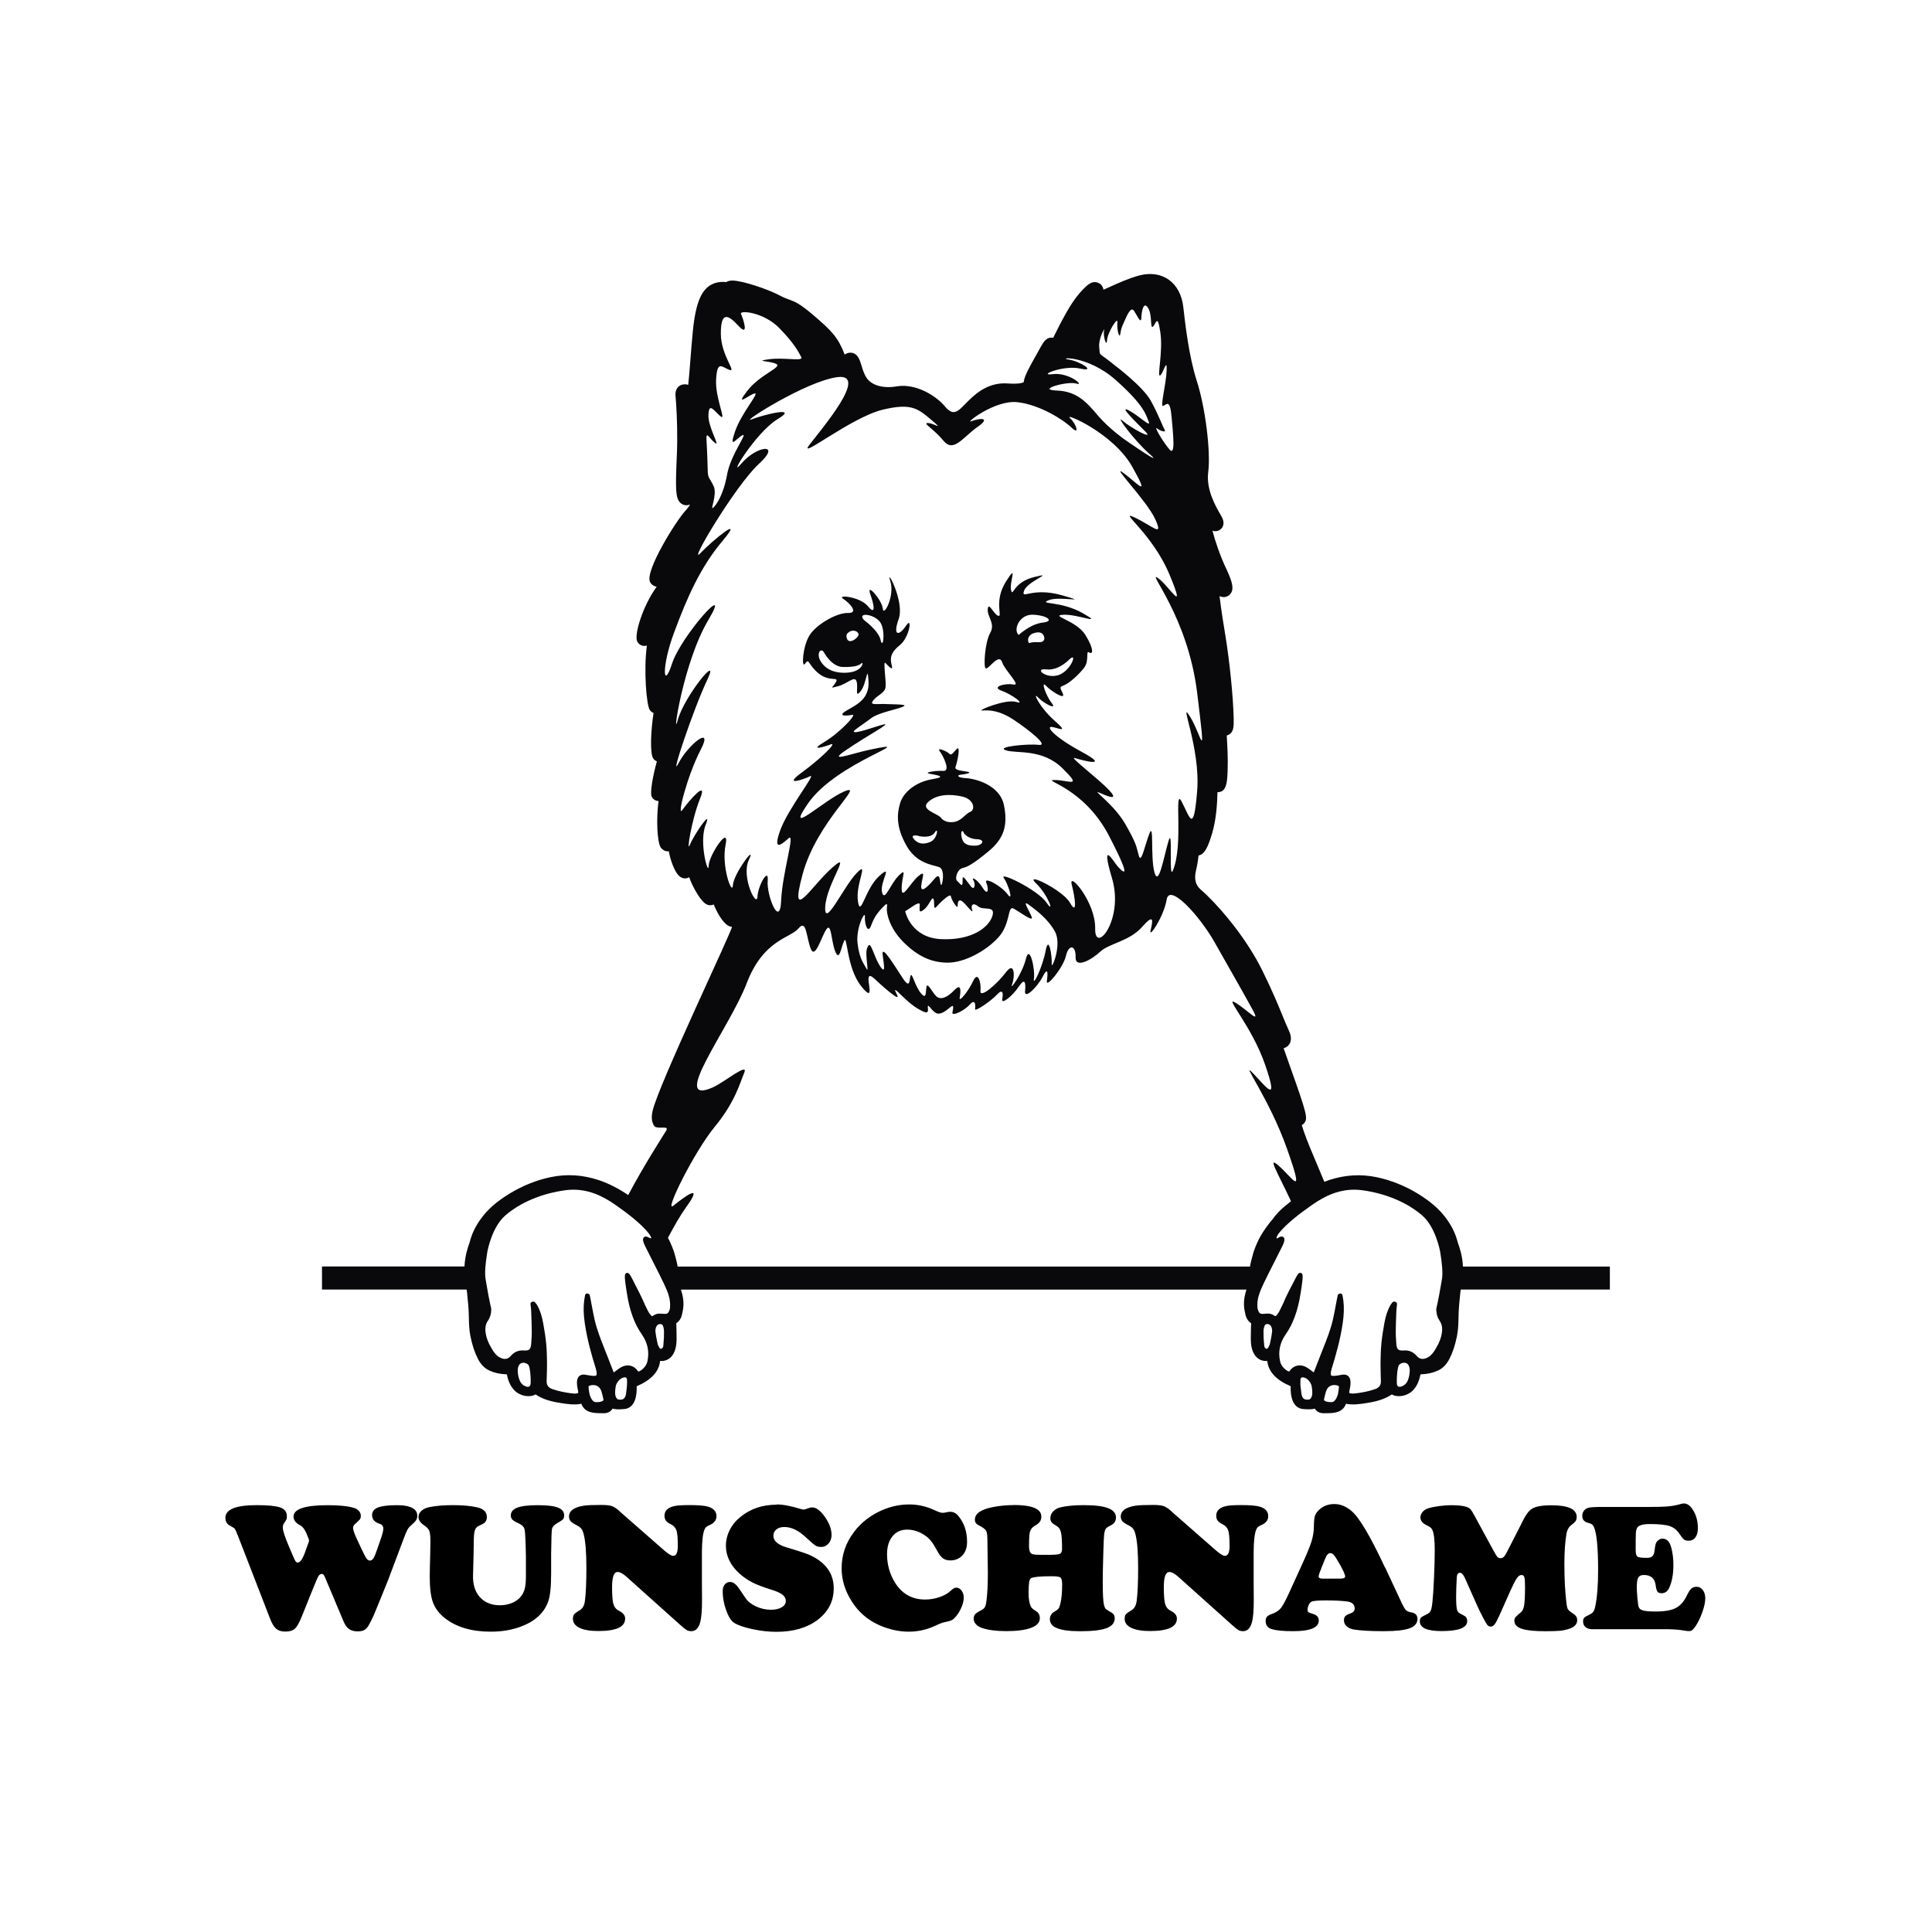 <svg width="1500" height="1500" viewBox="0 0 1500 1500" xmlns="http://www.w3.org/2000/svg">
  <!-- Gruppierte und zentrierte Elemente -->
  <g transform="translate(250.0, 212.719)">
    <!-- Original-Motiv skaliert -->
    <svg width="1000" height="884.562" viewBox="0 0 519.76 459.76">
      2000/svg" viewBox="0 0 519.76 459.76"><defs><style>.cls-1{fill:#09090b;fill-rule:evenodd;}</style></defs><path class="cls-1" d="M450.99,422.41c.9,1.28,1.19,2.72.95,4.67-.27,2.15-1.11,4.31-2.63,6.82-.71,1.15-1.57,2.44-2.92,3.21-1.88,1.07-3.38.95-4.6-.47-.01-.02-.16-.17-.18-.19-1.41-1.57-3.09-2.21-5.27-2.04-1.7.12-2.45-.33-2.7-1.87-.05-.26-.08-.34-.08-.42l-.1-1.52c-.08-1.21-.18-2.47-.16-3.68.01-2.6.12-5.19.22-7.78l.03-.91c.03-.55.1-1.1.17-1.65l.1-.88c.03-.34-.14-.66-.45-.82l-.23-.11c-.12-.06-.29-.09-.45-.09-.27,0-.55.09-.7.29-.1.14-.2.27-.31.4-.25.32-.51.64-.69.98-1.06,2.01-1.79,4.26-2.29,7.07-.47,2.57-.93,5.34-1.2,8.18-.26,2.64-.31,5.36-.34,7.69-.01,1.64.03,3.29.07,4.94.03.88.07,1.77.07,2.66.03,1.54-.73,2.56-2.33,3.11-1.39.48-2.74.85-4.02,1.1-1.36.27-3.13.59-4.89.7h-.3c-.54,0-.95-.09-1.22-.29-.02-.13-.03-.34.04-.68l.06-.28c.35-1.78.83-4.21-.27-5.55-.38-.46-1.14-1.02-2.55-.83-.49.07-.97.15-1.45.24-1.47.26-2.84.42-3.14.02-.12-.17-.36-.76.2-2.63l.11-.37c1.49-4.8,3.35-11.21,4.34-17.9.54-3.63.61-6.58.27-9.31-.07-.5-.16-1-.25-1.51l-.12-.63c-.06-.37-.38-.65-.76-.68-.38.01-1.05.29-1.12.66l-.48,2.36c-.17.83-.32,1.66-.47,2.5-.31,1.7-.64,3.39-1.02,5.07-.91,3.96-2.45,7.84-3.93,11.59l-1.01,2.55c-.93,2.36-1.86,4.71-2.76,7.08,0,.02,0,.04-.02.06-.02-.01-.03-.02-.05-.04-.32-.23-.64-.47-.95-.71-.54-.41-1.09-.82-1.66-1.17-2.63-1.64-5.51-1.05-7.13,1.44l-.25.11c-.35-.14-.7-.3-.98-.5-1.41-1.02-2.28-2.26-2.58-3.7-.83-3.84-.06-7.48,2.3-10.83,1.46-2.08,2.66-4.41,3.65-7.11,1.06-2.89,1.83-6,2.34-9.48,0-.04.02-.07.03-.1.02-.2.8-4.92.8-6.27,0-.77,0-1.23-.33-1.56-.16-.15-.42-.27-.64-.27-.62,0-1,.49-1.78,1.97l-.41.78c-.08.18-.22.44-.33.65-.78,1.44-3.42,6.44-4.34,8.9-.52,1.05-1.02,2.11-1.55,3.16-.27.54-.65,1.09-1.22,1.74-.08.08-.26.28-.39.28-.05,0-.19-.02-.48-.23-.78-.54-1.66-.82-2.59-.82-.71.02-1.26.07-1.8.12-1.06.09-1.56-.16-1.97-1.04-.13-.27-.23-.55-.3-.83-.04-.14-.06-.27-.07-.4l-.05-.31c-.27-3.4.83-6.09,2.43-9.52,1.01-2.17,2.8-5.7,4.54-9.11,1.21-2.38,2.35-4.63,3.09-6.14.86-1.77,1.04-2.7.65-3.33-.21-.33-.57-.52-.98-.52-.16,0-.56,0-1.33.51h0c-1.28.85-.49-.7-.14-1.33,3.27-4.46,10.17-9.38,12.76-11.22,3.38-2.4,9.67-6.87,17.98-6.87,1.05,0,2.11.07,3.17.21,9.52,1.28,18.14,4.88,24.27,10.15,5.28,4.53,7.11,13.68,7.3,14.7.83,4.99,1.08,8.63.75,10.8l-.27,1.61c-.28,1.64-.57,3.27-.87,4.9-.19,1-.4,2.01-.6,3.01l-.18.87c-.04.2-.09.4-.14.6-.13.56-.29,1.14-.26,1.76.06,1.67.51,3.11,1.35,4.27M438.13,446.58c-.5,1.15-1.35,1.95-2.52,2.35-.26.1-.51.14-.73.14-.91,0-1.1-.77-1.12-1.23-.02-.3-.03-.62-.04-.95v-.27c.01-2.27.27-5.08.79-6.17.25-.53,1.18-1.09,2.17-1.09,1.31,0,2.1.94,2.27,2.72.02,1.66-.25,3.16-.82,4.5ZM409.97,452.08c-.27.89-1.06,3.06-2.38,3.17-.14,0-.3,0-.47,0-1.24,0-2.28-.25-2.65-.65-.11-.11-.14-.21-.13-.36.21-1.01.47-2.11.77-3.16.07-.24.15-.46.25-.67.78-1.79,2.32-2.06,3.17-2.06,1.02,0,1.71.36,1.83.51.06.54-.19,2.27-.39,3.2ZM399.47,452.83c-.49,1.32-1.09,1.37-1.29,1.39-1.65.17-2.33-.25-2.8-1.7l-.08-.24-.41-3.31c.01-.17-.01-.53-.07-.9-.02-.83.01-1.68.03-2.13.16-.53.5-.65.74-.67h.23c.06,0,.12,0,.19,0,1.35.21,2.46,1.25,3.27,3.09.22.96.57,3.17.18,4.47ZM382.6,431.38c-.17.74-.49,1.48-.91,2.09-.25.35-.69.33-1.04,0-.2-.21-.38-.52-.4-.74-.08-.86-.16-1.71-.21-2.57l-.06-.8c-.03-.84-.04-1.97-.04-2.76.01-.98.34-2.47.92-2.73.19-.08.41-.13.64-.13,1.16,0,1.88,1.06,1.93,2.83-.13,1.31-.4,2.87-.83,4.8ZM140.4,417.37c-.01.13-.03.26-.06.4-.08.28-.18.56-.32.83-.41.89-.91,1.14-1.96,1.04-.54-.05-1.08-.1-1.8-.12-.94,0-1.81.27-2.59.82-.29.21-.44.23-.48.23-.13,0-.3-.19-.38-.28-.58-.65-.96-1.2-1.23-1.74-.43-.88-.85-1.75-1.29-2.63-.83-2.12-3.01-6.37-4.48-9.19-.15-.3-.32-.64-.44-.89l-.41-.78c-.23-.43-.41-.75-.59-1.03,0-.03-.03-.06-.03-.06v.02c-.41-.64-.72-.9-1.16-.9-.22,0-.49.11-.64.27-.33.33-.33.8-.33,1.56,0,1.36.77,6.07.8,6.27.01.03.01.06.03.1.51,3.49,1.28,6.59,2.34,9.48.99,2.71,2.19,5.03,3.66,7.11,2.35,3.35,3.12,6.99,2.29,10.83-.3,1.43-1.17,2.68-2.58,3.7-.26.2-.63.35-.97.5l-.26-.11c-1.62-2.49-4.51-3.07-7.13-1.44-.57.36-1.12.76-1.66,1.17-.32.24-.63.48-.95.71-.02.01-.04.03-.06.04,0-.02-.01-.04-.02-.06-.89-2.37-1.83-4.73-2.76-7.09l-1.01-2.55c-1.48-3.75-3.01-7.63-3.92-11.59-.38-1.68-.71-3.37-1.02-5.07-.15-.83-.3-1.67-.47-2.5l-.48-2.36c-.07-.37-.74-.65-1.12-.66-.37.03-.69.31-.76.68l-.11.63c-.09.5-.18,1-.25,1.5-.35,2.73-.28,5.68.26,9.31.98,6.7,2.84,13.11,4.35,17.91l.1.37c.56,1.86.32,2.46.19,2.63-.29.4-1.67.24-3.14-.02-.49-.09-.96-.17-1.45-.24-1.41-.19-2.17.37-2.55.83-1.1,1.34-.62,3.77-.26,5.55l.06.28c.07.34.06.55.04.68-.27.2-.67.3-1.21.3h-.3c-1.76-.12-3.53-.44-4.88-.71-1.28-.25-2.64-.62-4.03-1.1-1.6-.55-2.36-1.57-2.34-3.11.02-.89.05-1.78.08-2.66.05-1.65.1-3.3.08-4.94-.03-2.33-.08-5.05-.34-7.69-.27-2.84-.74-5.61-1.2-8.18-.51-2.81-1.23-5.06-2.29-7.07-.19-.34-.44-.66-.69-.98-.11-.13-.22-.26-.32-.4-.14-.2-.43-.29-.7-.29-.16,0-.32.03-.45.09l-.23.11c-.31.16-.49.48-.45.82l.1.88c.07.55.14,1.1.16,1.65l.04.91c.1,2.59.2,5.18.22,7.78.01,1.22-.08,2.47-.16,3.68l-.11,1.52c0,.08-.02.16-.08.42-.25,1.54-1.01,1.98-2.7,1.87-2.17-.17-3.86.47-5.27,2.04-.03.02-.16.17-.18.19-1.22,1.42-2.73,1.54-4.6.47-1.35-.77-2.22-2.06-2.92-3.21-1.53-2.51-2.36-4.67-2.63-6.82-.24-1.95.06-3.39.95-4.67.83-1.17,1.29-2.61,1.35-4.28.02-.62-.12-1.2-.27-1.76-.05-.2-.11-.4-.14-.6l-.18-.87c-.2-1-.41-2.01-.6-3.01-.3-1.63-.59-3.26-.87-4.9l-.26-1.61c-.34-2.17-.09-5.81.74-10.8.19-1.03,2.02-10.18,7.3-14.7,6.13-5.27,14.76-8.87,24.28-10.15,1.06-.14,2.12-.21,3.17-.21,8.3,0,14.59,4.47,17.98,6.87,2.55,1.81,9.26,6.6,12.59,11.01.64.93,1.52,2.44-.24,1.39-.05-.03-.07-.03-.11-.05-.21-.11-.4-.19-.54-.23-.02,0-.05-.02-.05-.02-.19-.04-.32-.06-.39-.06-.41,0-.77.19-.98.52-.39.63-.21,1.56.65,3.33.74,1.51,1.88,3.76,3.09,6.14,1.74,3.41,3.53,6.94,4.54,9.11,1.6,3.43,2.7,6.12,2.43,9.52l-.05.32ZM137.97,429.37s-.19,2.51-.26,3.36c-.02.21-.2.52-.41.74-.35.34-.79.36-1.04,0-.41-.61-.75-1.35-.9-2.09-.43-1.93-.69-3.49-.83-4.8.04-1.77.76-2.83,1.93-2.83.22,0,.44.05.64.13.58.26.9,1.75.91,2.73,0,.78,0,1.92-.03,2.76ZM123.04,448.97l-.4,3.31-.09.24c-.47,1.45-1.14,1.87-2.8,1.7-.2-.01-.8-.07-1.29-1.39-.39-1.29-.04-3.51.18-4.47.81-1.83,1.92-2.87,3.28-3.09.07-.01.12-.01.18-.01h.23c.24.02.59.13.74.67.02.44.05,1.3.03,2.13-.06.38-.09.73-.07.9ZM113.48,454.61c-.37.4-1.42.65-2.65.65-.18,0-.34,0-.48-.01-1.33-.11-2.11-2.28-2.38-3.17-.19-.93-.46-2.66-.4-3.21.12-.15.81-.51,1.83-.51.85,0,2.39.27,3.17,2.06.1.21.19.42.25.67.3,1.05.57,2.15.78,3.16.01.15-.02.25-.12.36ZM84.21,446.9c-.01.32-.02.64-.03.95-.03.46-.22,1.23-1.13,1.23-.22,0-.46-.05-.73-.14-1.17-.41-2.01-1.2-2.51-2.35-.57-1.34-.85-2.84-.83-4.5.19-1.78.97-2.72,2.28-2.72.99,0,1.91.56,2.17,1.09.52,1.1.77,3.91.79,6.17v.27s0,0,0,0ZM157.83,328.19c-18.14,8.1,6.71-24.03,13.51-41.87,6.8-17.83,17.63-18.25,20.91-22.18,3.27-3.94,3.13,3.26,4.93,8.02,1.79,4.75,4.25-4.56,6.32-7.65,2.06-3.1,1.91,4.53,3.6,8.85,1.7,4.31,2.33-1.56,3.61-4.25,1.28-2.69.95,10.73,6.76,18.13,5.82,7.4,2.53-1.44,3.14-3.39.6-1.94,2.78,1.41,8.47,5.96,5.7,4.56,2.06-.04,2.2-.8.13-.76,4.5,4.62,8.85,7.28,4.36,2.65,4.59,1.89,4.35-.3-.25-2.19,1.58,1.47,3.39,2.29,1.81.83,4.05-1.06,5.72-2.43,1.67-1.36,1.06.58.8,2.21-.27,1.63,4.79-.71,7.03-3.26,2.25-2.54,2.37.41,2.11,1.82-.26,1.41,6.61-3.38,8.86-5.82,2.25-2.44,2.62-.68,2.11,1.82-.52,2.49,4.17-1.28,6.67-5.03,2.51-3.73,2.88-1.65,2.54,1.84-.33,3.49,4.93-1.59,7.13-5.88,2.21-4.29,2.1-1.24,1.67,1.8-.42,3.05,6.57-5.34,7.72-10.22,1.13-4.88,4.04-4.24,3.88.57-.16,4.8,6.61.94,10.04-2.3,3.43-3.23,11.7-4.12,16.8-9.92,5.1-5.79,4.26-2.19,3.42,1.42-.85,3.61,5.38-5.65,6.49-12.45,1.08-6.81,13.21,6.41,19.35,17.25,6.13,10.83,12.42,21.81,15.54,27.59,3.13,5.78-2.57-.53-7.25-3.3-4.68-2.78,6.76,9.53,12.15,25.29,5.4,15.76.85,9.35-4.87,3.33-5.73-6.01,6.46,9.97,13.71,30.6,7.26,20.62,2.36,11.59-3.67,6.43-4.32-3.67-.41,2.55,5.21,14.52-.55.44-1.1.89-1.63,1.34l-.34.29c-.08.03-.14.07-.2.13l-.64.56c-.12.1-.24.19-.35.29-1.47,1.3-2.67,2.57-3.69,3.89-.08.11-.17.23-.26.36l-.14.21c-2.9,3.4-5.08,6.73-6.45,9.84-.53,1.2-.91,2.18-1.21,3.04-.04.05-.06.11-.08.18l-.09.31c-.16.49-.29.94-.38,1.34-.41,1.47-.9,3.35-1.08,4.6h-230.98c-.19-1.25-.66-3.13-1.08-4.6-.1-.39-.23-.84-.38-1.34l-.1-.31c-.02-.07-.05-.12-.08-.18-.3-.86-.68-1.84-1.22-3.04-.3-.69-.66-1.4-1.05-2.11,2.46-4.68,5.06-9.21,7.33-12.35,7.71-10.66-1.32-3.68-5.18-.6-3.85,3.07,8.38-21.7,16.66-31.77,8.28-10.06,10.1-17.42,11.98-21.88,1.89-4.45-8.1,3.83-12.53,5.81ZM225.65,141.2c1.79,3.91.61,10.42-.22,6.54-.83-3.88-6.72-8.08-6.72-8.08-3.17-3.54,5.14-2.36,6.94,1.54ZM212.42,144.69c2-1.74,4.9-.1,3.88,1.45-1.01,1.53-3.59,3.02-4.41,1.16-.81-1.87.52-2.61.52-2.61ZM217.69,157.1c.99-.93.59,3.25-5.36,3.75-5.96.51-9.47-1.71-11.2-4.73-1.73-3.03.17-5.51,1.42-3.45,0,0,3.04,5.87,7.68,5.93,4.63.07,6.48-.57,7.47-1.5ZM264.25,228.09c3.67.12,2.27,2.52-.52,2.6-2.79.09-4.88-.34-5.57-3.24-.69-2.91.44-3.3.94-1.71,0,0,1.49,2.23,5.16,2.35ZM245.43,229.21c-3,1.21-5,.62-6.51-1.09-1.52-1.71.41-1.82,2.22-1.24,0,0,4.6,1.03,6.16-1.54,1.57-2.57,1.13,2.65-1.88,3.87ZM244.66,213.03c3.33-3.03,8.58-3.3,13.62-2.17,5.02,1.13,5.4,5.41,3.29,6.22-2.12.8-3.54,3.9-7.13,4.13-3.59.23-4.75-1.9-4.75-1.9-1.94-1.85-8.36-3.25-5.03-6.29ZM242.82,256.57c2.24-1.73,3.2-5.33,3.88-4.44.67.89-.15,4.82,1.12,3.36,1.29-1.47,5.73-5.89,5.95-4.37.23,1.53,2.86,5.57,2.77,3.83-.08-1.74.49-3.46,2.94-.73,2.44,2.72,3.39,3.87,2.82,2.17-.55-1.7.48-2.92,2.53-1.16,2.05,1.76,7.15-.63,5.67,3.92-1.47,4.55-8.24,9.83-20.63,9.27-12.38-.56-14.54-11.27-14.54-11.27,1.67-.89,5.9-4.4,5.89-2.7-.01,1.7-.65,3.86,1.59,2.13ZM292.02,273.13c-1.31,6.73-5.29,14.89-4.73,11.2.56-3.7-1.72-14.15-3.23-7.98-1.52,6.18-6.77,13.31-5.58,10.3,1.19-3.02,1.08-9.58-2.46-4.89-3.54,4.69-10.63,10.9-10.3,7.52.34-3.37-1.03-8.11-2.92-4.03-1.88,4.09-5.87,8.98-5.47,6.81.39-2.17.86-6.2-2.09-3.13-2.93,3.07-5.7,4.29-7.5,2.37-1.8-1.91-3.41-5.57-3.81-3.62-.4,1.94.15,5.46-2.27,2.54-2.41-2.92-3.54-8.52-4.13-7.12-.6,1.4-.03,5.82-3.09,1.2-3.19-4.78-8.61-13.94-8.21-9.7.14,1.59.87,5.3.47,5.95-.44.72-2.08-1.82-3.28-4.72-2.15-5.23-2.4-6.24-3.43-3.8-1.04,2.44.96,10.62-.28,8.29-1.24-2.34-2.81-3.91-3.59-10.17-.77-6.25,3.19-13.76,2.97-10.82-.2,2.94,1.18,7.24,2.51,3.58,1.32-3.66,2.91-5.47,4.61-7.27,1.7-1.81,2.02-1.8,1.75.06-.28,1.84.82,7.99,6.52,13.75,5.71,5.76,11.3,8.46,18.07,8.46,6.76,0,15.44-4.73,20.44-10.24,4.98-5.52,3.59-12.88,6.06-11.6,2.47,1.29,8.32,5.85,7.31,3.3-1.01-2.55-4.03-7.01-1.15-4.85,2.88,2.17,7.57,5.49,10.56,10.83,2.99,5.34-1.52,16-1.31,13.06.21-2.94-1.13-12.05-2.45-5.32ZM287.1,144.99c3.01-1.04,4.01.31,4.33,1.45.32,1.14-.33,2.32-2.25,2.12,0,0-2.61-.09-3.51.32-.88.4-1.57-2.85,1.43-3.89ZM301.61,155.52c3.5-3.32.54,4.91-4.59,6.4-5.11,1.49-9.77-2.95-4.72-2.35,5.04.6,9.31-4.06,9.31-4.06ZM290.87,140.67c-5.09.59-9.71,5-9.71,5-2.38-1.96.2-8.35,5.66-8.17,5.47.18,9.14,2.58,4.05,3.18ZM162.85,230.4c1.81-8.57-6.81,4.25-6.83,8.51-.03,4.25-4.05-9.52-1.19-16.64,2.86-7.12-4.84,4.21-6.38,8.09-1.54,3.88.77-10.46,4.12-18.65,3.33-8.19-4.75,1.15-7.14,4.57-2.4,3.42,1.92-13.76,7.35-24.21,5.46-10.45-5.02-2.21-8.91,5.37-3.89,7.59,6.12-22.22,11.61-33.68,5.47-11.47-9.41,6.82-11.9,16.2-2.49,9.38,2.07-23.07,12.26-40.21,10.17-17.13-10.9,6.19-14.56,17.42-3.65,11.23-4.42,1.46.86-12.64,5.27-14.09,10.46-26.08,19.57-36.91,9.1-10.83-3.94-.3-8.91,4.95-5.75,6.11,14.02-27.27,23.48-35.91,9.46-8.64-.85-7.46-6.98-.23-6.14,7.22,5.65-12.48,14.57-17.86,8.91-5.38-5.39-1.87-10.48.09-5.26,2.02,21.89-15.41,34.6-17.03,12.98-1.66-6.51,21-11.36,27.41-4.82,6.37,16.88-11.23,29.74-14.3,11.52-2.74,14.13-.4,19.52,4.15,5.38,4.54,1.11,1.34-1.35,1.26-2.48-.08,2.25,2.26,6.3,7.2,4.07,4.94,7.92-1.63,13.74-5.66,5.81-4.03.4-3.48-2.56-2.26-2.94,1.2,9.47-8.72,18.6-7.69,9.14,1.03,18.69,7.18,21.94,10.34,3.24,3.17,1.94-1.54-.75-3.95-2.69-2.42,17.42,5.96,25.12,19.61,7.7,13.65,1.97,6.48-3.58,2.51-5.54-3.97,9.53,11.23,12.92,18.77,3.39,7.53-.96,2.73-8.28-.72-7.31-3.44,7.08,6.2,14.08,23.18,7.01,16.98-.28,4.22-4.84,1.15-4.56-3.06,12.16,15.48,15.93,46.39,3.78,30.92,1.84,17.1-2.94,9.51-4.77-7.58,4.39,12.6,2.93,30.23-1.45,17.65-2.95,10.38-6.25,4.16-3.29-6.22.93,17.39-3.55,27.84-1.8,4.23.2-18.63-1.79-11.84-1.97,6.77-3.97,18.65-5.65,12.48-1.69-6.17-.04-20.97-2.11-15.36-2.08,5.62-3.24,12.12-4.22,8.59-.98-3.52-.72-4.39-5.27-12.4-4.53-8.02-13.51-14.1-10.92-13.03,2.59,1.07,8.71,4,4.39-.73-4.32-4.72-16.81-14.02-13.98-13.13,2.64.84,15.07,4.17,2.71-2.53-11.29-6.12-14.62-10.42-11.9-10.01,2.71.42,7.01,2.75.95-2.59-6.04-5.33-9-11.88-6.68-9.4,2.33,2.48,8.01,5.4,5.61,2.37-2.41-3.03-4.5-9.32-2.39-7.06,2.11,2.25,7.98,5.94,6.88,3.28-1.12-2.66-1.66-2.57.55-3.47,2.22-.92,6.05-4.4,8.11-7.16,2.05-2.77.45-7.08,1.94-6.05,1.49,1.03,2.12-1.14-1.51-7.04-3.63-5.91-14.61-7.8-8.91-8.16,5.69-.35,16.78,4.48,7.89-.61-8.9-5.11-18.13-3.44-13.8-5.27,4.32-1.82,17.63,1.47,5.3-2-12.33-3.47-16.56,2.07-15.23-1.82,1.33-3.89,13.02-7.75,4.12-5.54-8.92,2.21-8.47,8.34-9.36,5.36-.88-2.98,3.01-11.58-2.06-3.56-5.07,8.01-1.24,14.37-3.09,13.87-1.84-.49-3.95-5.92-4.27-2.76-.33,3.15,3.18,5.78.99,9.64-2.2,3.86-2.81,14.21-1.78,14.35,1.39.21,5.32-6.45,6.63-2.4,1,3.1,7.84,9.58,4.52,8.89-3.32-.69-9.06,1.01-4.89,2.45,4.18,1.46,10.14,5.88,5.96,4.57-4.18-1.3-16.27,3.69-13.65,3.48,2.63-.21,6.85-.21,12.97,3.92,6.13,4.13,14.12,10.48,9.72,9.93-4.13-.52-17.49.74-13.18,2.19,4.32,1.45,14.66-.82,22.91,7.31,8.25,8.13,2.48,4.66-3.21,4.69-5.67.03,11.63,2.61,21.96,22.57,10.33,19.9,4.88,13.74,3.59,12.42-1.41-1.44-7.38-12.11-2.41,4.64,4.98,16.77-7,31.07-6.79,20.31.2-10.76-10.88-23.37-9.46-17.78,1.42,5.57,2.34,12.74-.68,7.41-3.04-5.35-18.91-12.85-13.72-7.88,4.89,4.67,7.66,12.84,4.26,7.81-3.48-5.14-19.23-12.72-17.29-10,1.92,2.71,4.04,10.03,1.53,6.6-2.51-3.43-9.71-7.31-8.58-4.65,1.13,2.66.69,5.44-1.38,2.14-2.07-3.31-4.82-4.88-3.83-3.19.99,1.69.47,4.29-.95,2.59-1.43-1.7-3.42-5.09-3.39-3.17.02,1.92-.02,3.23-.95,2.15-.92-1.08-1.79-1.28-1.66-2.67.14-1.4.98-3.47,2.76-3.84,1.75-.38,4.06-1.53,10.26-6.65,6.19-5.13,7.94-10.31,6.29-18.58-1.64-8.27-11.6-10.79-15.35-10.99-3.76-.21-3.63-1.26-2.14-1.38,1.49-.13,5.17-.79,2.66-1.23-2.52-.43-5.2-.57-4.74-1.9,1.02-2.99,1.94-8.41.68-7.4-1.25,1-2.2,3.08-3.13,2.08-.94-.99-5.32-2.88-3.9-1,1.43,1.89,4.44,8.1,1.48,7.91-2.96-.19-8.14.6-5.71,1.12,2.43.52,7.82,1.13,1.23,2.22-6.58,1.09-11.6,5.12-12.98,9.62-1.38,4.5-1.64,9.73,2.48,17.11,4.13,7.39,10.55,7.78,13.25,8.75,2.7.96,1.14,8.55.65,7-.49-1.55-.16-5.13-2.54-2.26-2.4,2.87-5.59,6.07-5.34,2.88.25-3.19,2.12-6.78-1.18-3.97-3.3,2.8-6.75,9.96-6.72,5.02.01-4.95,2.32-8.67-1.14-5.28-3.46,3.37-5.75,10.88-6.77,6.77-1.03-4.12,4.76-11.79-1.1-6.59-5.84,5.2-7.56,17.22-8.64,10.2-1.07-7.03,4.7-16.67-.49-11.38-5.2,5.28-13.21,22.93-12.7,13.56.54-9.38,11.26-23.21,2.72-15.64-8.55,7.58-17.38,23.13-11.88,2.67,5.81-21.65,25.9-37.31,16.84-33.51-8.31,3.48-24.49,19.05-14.57,4.76,11.68-16.83,46.63-26.18,24.9-21.61-7.77,1.65-17.29,5.39-9.78.27,9.11-6.23,19.01-11.31,15.2-10.42-2.95.69-12.3,4.28-11.89,2.66.12-.47,5.59-4.09,6.72-5.02,3.34-2.75,12.24-3.89,13.71-5.22.69-.63-5.76-.58-6.97-.67-3.78-.27-7.44.77-5.63-1.5,1.82-2.27,4.76-2.9,4.99-5.52.24-2.6-1.06-10.51-.11-9.61.94.9,3.36,3.82,2.59.96-.78-2.86-.49-5.15,3.32-8.18,3.81-3.05,5.2-11.95,2.45-7.78-2.77,4.17-5.5,4.41-2.97-2.73,2.53-7.11-5.4-21.36-3.42-15.39,1.99,5.96-2.67,14.76-2.99,11.25-.32-3.5-6.84-10.92-5.05-5.84,1.8,5.08,2.11,8.59-1.03,4.78-3.14-3.82-12.62-4.69-9.95-2.96,2.68,1.73,6.47,5.89,1.99,5.75-4.46-.15-12.82,4.59-15.58,9.1-2.78,4.49-3.3,13.75-1.69,11.3,1.61-2.46,1.18.69,5.55,4.11,4.36,3.42,8.05,1.03,6.88,3.29-1.17,2.25-3.16,2.85.81,1.77,3.97-1.07,6.69-4.47,7.48-1.94.79,2.54-.88,6.96,1.61,3.98,2.51-2.98,2.71-11.41,3.2-4.26.49,7.15-4.36,9.46-8.69,11.94-4.35,2.48-.07,2.3,2.12,1.82,2.19-.47-5.04,7.26-11.28,10.98-6.24,3.72-.4,2.07,2.57.96,3-1.1-4,5.76-11.72,11.4-7.72,5.64.79,2.76,3.46,1.42,2.66-1.32-8.96,13.14-12.09,21.88-3.13,8.75.57,5.7,3.39,3.17,2.82-2.53-2.53,13.89-3.01,25.23-.49,11.34-5.94-2.27-5.42-8.04.52-5.76-3.89,1.73-4.14,6.41-.26,4.69-6.73-8.09-3.43-14.96,3.28-6.88-6.2,5.58-6.46,10.26-.27,4.69-4.77-7.69-2.96-16.25ZM158.63,68.21c2.24,1.61-2.97-6.42-2.69-11.44.28-5.02,2.02-1.79,4.78.59,2.76,2.39-2.16-7.17-1.68-14.9.47-7.74,2.23-4.95,5.36-3.76,3.13,1.2-3.41-5.79-3.45-14.53-.04-8.73,2.57-8.22,7.1-3.26,4.53,4.95,1.85-3.1,1.03-4.77-.81-1.66,9.2-.79,15.53,5.76,6.34,6.54,7.76,9.76,8.79,11.65,1.03,1.89-6.99-.01-13.14.88-6.13.88.22.55,3.01,1.84,2.79,1.29-6.47,4.15-11.72,10.97-5.25,6.82.83,1.45,3.03.97,2.2-.47-5.39,7.9-7.94,15.46-2.55,7.56.56,2.64,3.01,1.41,2.45-1.23-4.73,7.7-6.2,15.96-1.48,8.25-4.46,12.41-5.68,13.35-1.23.94,1.81-5.4.29-8.72-1.53-3.33-2.42-3.16-2.41-6.63,0,0-.19-7.33-.48-11.81-.29-4.49,1.22-.62,3.47.98ZM305.94,38.17c6.79,1.54.24-2.9-4.69-3.65-4.91-.75,7.47-2,19.06,8.28,11.59,10.28,12.23,14.16,13.3,16.82,1.08,2.66-4.14-2.62-8.15-4.64-4.01-2.03,2.77,4.6,6.71,8.52,3.94,3.92-5.79-1.37-9.04-4.23-3.48-3.07,4.54,7.87,10.92,13.46,6.36,5.6-10.29-6.02-10.29-6.02,0,0-6.26-4.43-10.6-9.52-4.34-5.09-8.26-9.88-16.71-10.16-8.42-.28,4.36-3.93,7.96-2.8,3.6,1.14-2.91-4.61-9.48-3.81-6.58.81,4.2-3.79,11-2.25ZM315.63,22.76c-.61,1.73.96,7.24,1.17,3.98.22-3.26,4.47-9.79,4.17-7.29-.31,2.5.75,7.01,1.16,4.85.38-2.18.39-2.39,1.46-4.76,1.06-2.37,2.73-6.68,4.09-4.67,1.35,2.01,2.87,5.66,2.97,2.72.1-2.95.99-6.73,2.74-3.84,1.76,2.9.7,8.55,1.93,7.49,1.24-1.06,1.82-5.51,2.98,2.28,1.16,7.8-1.36,17.87-.14,17.46,1.22-.39,2.88-7.65,2.69-2.09-.18,5.57-2.8,15.08-1.35,14.36,1.44-.72,2.71-2.75,3.35,4.48.63,7.23,1.65,16-.87,13.07-2.53-2.92-6.56-9.72-4.96-8.46,1.6,1.25,3.77,1.66,3.04.54-.73-1.12-2.41-5.94-5.6-11.72-3.19-5.79-14.47-14.24-14.47-14.24-7.09-5.82-5.92-3.41-6.34-7.24-.42-3.83,2.58-8.65,1.98-6.92ZM519.76,400.54h-59.34c-.2-4.35-1.39-7.73-1.92-9.24-.1-.27-.17-.46-.2-.56-.85-3.48-2.46-6.74-4.93-10-2.66-3.53-6.21-6.58-11.16-9.61-5.3-3.22-10.91-5.46-16.67-6.66-6.42-1.33-12.9-.92-19.29,1.22-.59.2-1.17.46-1.76.68-.84-2.04-1.71-4.12-2.61-6.24-2.16-5.09-4.39-10.35-5.59-13.88-.23-.65-.58-1.71-.91-2.76.42-.23.79-.55,1.07-.93,1.35-1.89,1.1-3.4-5.64-22.3-.92-2.57-1.95-5.47-2.76-7.82.96-.24,1.76-.8,2.3-1.62,1.4-2.17.14-4.85-.28-5.73-.71-1.52-1.44-3.28-2.32-5.45-1.75-4.27-4.13-10.12-8.28-18.54-6.08-12.3-15.54-23.76-22.37-30.39-1.01-.97-1.9-1.77-2.67-2.45q-2.9-2.6-1.75-7.45c.51-2.17.85-4.27,1.05-6.15,2.52-.47,3.89-3.57,5.55-9.21,1.53-5.25,1.97-11.35,2.08-16.34,3.8.11,3.95-4.38,4.11-9.12.15-4.61-.11-9.61-.38-13.76.59-.13,1.17-.45,1.59-.86,1.13-1.11,1.28-2.68,1.22-5.99-.17-8.46-1.6-22.77-3.32-33.31-.53-3.17-1.77-10.71-2.38-16.07,1.83.84,3.64.27,4.58-1.18,1.22-1.87.7-4.46-2.03-10.2-2.37-5-4.29-10.76-5.42-15.02.5.18.82.19,1.1.2,1.11.04,2.34-.62,2.9-1.58,1.1-1.86,0-3.81-.61-4.85-2.1-3.62-6.01-10.36-5.09-17.45,1.06-8.31-1.19-26.22-4.65-36.87-3.18-9.88-4.69-23.28-5.41-29.72-1.12-9.86-8.48-15.23-17.91-12.7-4.05,1.1-8.27,3.01-11.68,4.55-.85.37-1.77.81-2.62,1.17-.12-.68-.37-1.35-.89-1.94-.55-.63-1.61-1.12-2.45-1.14-1.76-.06-3.32,1.05-6.37,4.54-3.77,4.31-7.4,11.56-10.04,16.86-.18.35-.37.73-.55,1.1-2.57-.56-3.93,1.7-4.92,3.48l-1.38,2.48c-3.24,5.73-5.22,9.35-5.52,11.48-.04.35-.09.46-.09.46h.01c-.07.06-1.37.87-6.44.51l-.68-.04c-8.02-.27-13.11,4.9-16.48,8.33-.71.73-1.37,1.39-1.98,1.94-1.05.91-1.99,1.36-2.81,1.33-1.26-.04-2.49-1.22-3.31-2.21-3.22-3.87-9.76-8.15-16.51-8.38-1.08-.04-2.14.04-3.15.22-5.38.92-10.1-.45-12.09-3.53-1.01-1.56-1.58-3.46-2.04-5.01-.67-2.22-1.51-4.98-4.35-5.07-.58-.02-1.47.1-2.4.77-.06-.15-.13-.32-.19-.5-2.54-6.42-4.97-9.09-12.65-15.59-5.24-4.44-7.11-5.24-9.72-6.17-1-.36-2.04-.74-3.67-1.61-4.71-2.51-14.68-5.86-18.82-6-.46-.01-1.69-.06-2.76.61-1.29-.17-3.08-.12-4.75.48-5.02,1.77-7.54,7.39-8.72,19.41-.4,4.16-.74,8.36-1.03,12.11-.26,3.37-.54,7.03-.83,9.47-1.34-.46-3.05-.22-4.08.88-1.24,1.31-1.09,3.08-1.03,3.65.28,3.28.74,10.03.67,18.52-.01,2.1-.11,4.65-.23,7.28-.49,11.79-.38,15.25,1.34,17.11.65.71,1.52,1.12,2.46,1.15.53.02,1.05-.08,1.61-.31-.3.57-.84,1.39-1.83,2.47-3.94,4.27-16.24,24.11-14.37,28.67.44,1.05,1.6,1.91,2.74,2.03-5.84,8.14-9.01,19.25-7.92,21.93.44,1.12,1.59,1.94,2.79,1.98h0c.45.02.84-.05,1.17-.17-1.34,10.03-.15,23.94,1.14,25.97.37.56.92,1.01,1.55,1.26-1.03,6.77-1.59,16.36-.07,18.42.34.47.84.85,1.41,1.08-1.62,6.01-2.92,12.75-2.01,14.41.52.95,1.54,1.58,2.61,1.61h0s.05,0,.08,0c-.96,6.96-.6,16.39.86,18.71.54.86,1.66,1.56,2.67,1.59.13,0,.35,0,.61-.04.71,4.06,2.34,7.78,3.56,9.32,1.27,1.63,3.1,2.13,4.67,1.17.66,1.91,1.54,3.68,2.19,4.88,3.42,6.27,5.3,6.41,6.22,6.44.55,0,1.03-.1,1.49-.33,1.81,4.43,4.63,8.94,7.34,9.03.82.03-29.87,64.22-32.04,74.4-.3,1.41-.77,4.27.94,6.25,1.87,1.02,5.95-.61,4.52,1.69-.14.22-9.36,14.63-15.27,25.91-3.87-2.65-7.79-4.66-11.91-6.04-6.39-2.14-12.87-2.55-19.3-1.22-5.76,1.2-11.37,3.44-16.66,6.66-4.96,3.03-8.51,6.08-11.17,9.61-2.47,3.26-4.08,6.52-4.93,10-.02.1-.09.29-.19.56-.53,1.51-1.71,4.89-1.92,9.24H0v9.32h58.36c.05.41.13.81.17,1.22.35,3.25.67,6.44.72,9.57.05,2.88.12,5.48.66,8.12.73,3.55,1.67,6.4,2.96,8.95,1.2,2.36,2.68,3.88,4.64,4.8,1.98.93,4.17,1.43,6.8,1.54.12,0,.21,0,.29.01.01.06.03.15.05.25.59,2.85,1.58,4.82,3.19,6.4,2.2,2.16,6.09,2.82,8.34,1.45,2.35,1.6,5.23,2.65,9.01,3.29l.83.14c2.86.48,6,.9,8.65.35,1.34,3.74,5.18,3.77,7.77,3.8.36,0,.72,0,1.06.02h.21c1.93,0,3.02-.95,3.55-1.88.86.28,2.22.43,4.79.18,1.93-.19,5.16-1.61,4.93-9.15.02-.04.13-.12.26-.17,5.63-2.4,8.81-5.88,9.19-10.07h.38c.26,0,.51,0,.78-.02.12.03.24,0,.35-.05,3.28-.58,5.16-3.77,5.16-8.79,0-2.57-.09-5.26-.13-6.39.71-.42,1.83-1.39,2.32-3.54.57-2.53,1.13-5.16-.43-10.02h228.19c-1.55,4.86-.99,7.5-.42,10.02.49,2.15,1.6,3.12,2.31,3.54-.04,1.13-.13,3.82-.13,6.39,0,5.02,1.88,8.21,5.15,8.78.11.04.23.07.35.05.27.01.53.03.79.03h.37s0,0,0,0c.37,4.19,3.55,7.66,9.18,10.07.13.05.24.13.26.17-.22,7.54,3,8.96,4.94,9.15,2.57.24,3.93.1,4.78-.18.54.92,1.63,1.88,3.57,1.88h.2c.34-.01.69-.02,1.05-.02,2.59-.02,6.44-.06,7.77-3.8,2.65.55,5.79.14,8.65-.35l.83-.14c3.77-.64,6.66-1.69,9.01-3.29,2.24,1.37,6.14.71,8.34-1.45,1.6-1.58,2.59-3.55,3.19-6.4.02-.11.04-.19.06-.25.07,0,.17,0,.28-.01,2.63-.11,4.82-.61,6.8-1.54,1.96-.92,3.44-2.44,4.64-4.8,1.29-2.55,2.23-5.4,2.96-8.95.54-2.64.62-5.24.66-8.12.06-3.13.38-6.32.72-9.57.04-.41.12-.81.17-1.22h60.18s0-9.32,0-9.32h0Z"/>
    </svg>
    
    <!-- Wunschname Text Element -->
    <g transform="translate(-75.0, 954.562) scale(3.833)" fill="#000000">
      <path d="M16.86,7.15l-.53-1.27c-.33-.74-.73-1.23-1.22-1.47-.87-.46-1.31-1.04-1.31-1.74,0-1.55,2.32-2.32,6.97-2.32,2.32,0,4.09.19,5.3.56.41.13.74.34.99.63.25.29.37.61.37.96,0,.3-.06.53-.17.69s-.43.47-.95.93c-.3.25-.45.52-.45.8,0,.42.23,1.12.69,2.11l1.03,2.21c.47,1,.81,1.64,1.01,1.92.2.27.43.41.68.41.28,0,.52-.16.72-.47s.46-.93.77-1.85l.87-2.54c.24-.73.36-1.27.36-1.63,0-.48-.25-.8-.76-.96-1.02-.33-1.52-.91-1.52-1.74,0-.73.39-1.25,1.18-1.56.79-.31,2.08-.47,3.88-.47,1.17,0,2.09.13,2.74.4.91.36,1.36.94,1.36,1.74,0,.35-.08.65-.25.91-.16.25-.49.59-.99,1.02-.33.28-.58.57-.75.89-.18.32-.44.96-.81,1.94l-3.18,8.44c-1.59,3.93-2.54,6.27-2.87,7.02-.33.75-.67,1.42-1.02,2.02-.27.44-.56.74-.89.92-.33.18-.76.26-1.31.26-.73,0-1.31-.16-1.75-.47-.44-.31-.81-.83-1.12-1.56l-3.59-8.53c-.19-.47-.34-.77-.44-.89-.1-.12-.23-.18-.4-.18-.25,0-.47.15-.65.45-.18.3-.53,1.08-1.03,2.34l-2.47,6.13c-.46,1.11-.9,1.85-1.32,2.21-.42.36-1.05.54-1.9.54-.76,0-1.36-.18-1.81-.54-.44-.36-.84-1-1.21-1.92L2.47,6.37c-.28-.7-.47-1.12-.57-1.24-.1-.13-.43-.33-.97-.63-.62-.31-.93-.85-.93-1.6C0,1.2,2.12.34,6.35.34c2.17,0,3.73.15,4.7.45.93.3,1.4.9,1.4,1.8,0,.28-.02.48-.07.61s-.22.41-.53.84c-.15.23-.22.51-.22.85,0,.61.41,1.86,1.22,3.78l.74,1.74c.31.73.52,1.17.63,1.32.1.15.25.23.44.23.47,0,.96-.67,1.45-2.01l.74-2.07c.06-.15.09-.26.09-.35,0-.1-.03-.22-.09-.38Z"/>
      <path d="M65.98,9.78v4.43c0,2.67-.2,4.57-.6,5.68-.86,2.35-2.75,4.05-5.66,5.1-1.77.65-3.76.98-5.99.98-3.88,0-6.99-.93-9.33-2.78-1.14-.91-1.92-1.96-2.36-3.16-.44-1.2-.65-2.93-.65-5.19,0-.88.03-2.33.09-4.36.04-1.43.05-2.37.05-2.83,0-1-.08-1.7-.23-2.09s-.48-.75-.99-1.09c-.8-.52-1.2-1.1-1.2-1.74,0-.47.2-.89.61-1.25.41-.36.94-.61,1.61-.74,1.33-.27,2.9-.4,4.72-.4,2,0,3.65.15,4.97.45,1.29.29,1.94.95,1.94,1.98,0,.51-.19.91-.56,1.22-.08.07-.45.26-1.09.56-.39.17-.65.48-.79.93-.14.45-.21,1.19-.21,2.21s-.05,3.33-.15,6.83c-.06,2.08.5,3.67,1.69,4.76.97.9,2.21,1.34,3.74,1.34.97,0,1.85-.18,2.63-.54.79-.36,1.39-.84,1.8-1.46.33-.47.55-1,.67-1.58.12-.58.18-1.37.18-2.38v-3.99c-.06-3.06-.15-4.86-.26-5.38-.12-.53-.51-.94-1.17-1.24-.63-.28-1.06-.53-1.29-.76-.23-.23-.34-.51-.34-.85,0-.73.43-1.25,1.3-1.59s2.25-.5,4.17-.5,3.23.16,4.08.49c.84.33,1.26.85,1.26,1.56,0,.35-.07.61-.22.78-.15.17-.53.43-1.14.78-.64.36-1.01.75-1.1,1.17-.09.42-.15,1.97-.17,4.66Z"/>
      <path d="M79.83,1.58l9.04,7.92c.85.74,1.46,1.11,1.83,1.11.63,0,.94-.67.94-2.02,0-1.52-.09-2.57-.27-3.12s-.56-.97-1.14-1.25c-.47-.23-.81-.47-1-.74-.19-.26-.29-.6-.29-1.01,0-1.02.7-1.67,2.09-1.96.57-.12,1.56-.18,2.98-.18,1.83,0,3.09.11,3.79.33,1.11.34,1.67.98,1.67,1.92,0,.79-.45,1.38-1.36,1.78-.36.16-.61.3-.74.42s-.25.3-.34.54c-.33.8-.5,2.31-.51,4.54v5.92c0,.91,0,2.15.02,3.72.01,2.13-.12,3.67-.38,4.61-.33,1.17-.92,1.76-1.78,1.76-.38,0-.7-.08-.97-.24-.27-.16-.72-.52-1.35-1.09l-10.76-9.64c-.75-.68-1.37-1.02-1.87-1.02-.74,0-1.11,1.02-1.11,3.07,0,1.68.09,2.83.28,3.45s.57,1.07,1.15,1.36c.81.4,1.22.92,1.22,1.56,0,1.68-1.81,2.52-5.43,2.52-1.63,0-2.9-.21-3.8-.64-.9-.43-1.35-1.04-1.35-1.82,0-.41.08-.72.25-.93.17-.21.55-.48,1.14-.83.57-.34.91-.94,1.03-1.8.21-1.56.31-3.81.31-6.74,0-3.12-.18-5.4-.54-6.83-.13-.52-.3-.91-.51-1.16-.21-.25-.54-.5-1.02-.73-.54-.27-.92-.53-1.13-.78-.21-.25-.32-.56-.32-.93,0-1.16,1-1.89,3-2.2.68-.1,1.86-.15,3.56-.15.97,0,1.67.08,2.11.23s.96.49,1.57,1.03Z"/>
      <path d="M111.67.2c1.25,0,2.88.31,4.9.93.24.07.44.11.58.11.12,0,.48-.11,1.09-.33.19-.07.4-.11.62-.11.81,0,1.67.64,2.57,1.92.9,1.28,1.35,2.51,1.35,3.67,0,.68-.2,1.25-.61,1.72-.41.47-.9.7-1.48.7-.48,0-.88-.1-1.18-.29-.3-.19-.97-.77-2-1.72-1.45-1.35-2.88-2.03-4.28-2.03-.68,0-1.22.16-1.62.49-.41.33-.61.76-.61,1.29,0,1.05.93,1.85,2.78,2.38,2.5.74,4.11,1.28,4.81,1.62,3.09,1.5,4.63,3.71,4.63,6.63,0,2.58-1.05,4.68-3.16,6.32-2.15,1.67-4.97,2.5-8.44,2.5-1.55,0-3.18-.18-4.9-.55s-2.96-.8-3.72-1.3c-.58-.39-1.1-1.23-1.57-2.53-.47-1.3-.7-2.57-.7-3.8,0-.59.12-1.04.36-1.34.3-.39.68-.58,1.14-.58s.9.24,1.33.71c.25.27.85,1.12,1.8,2.56.45.68,1.16,1.24,2.13,1.69s1.98.67,3.02.67c.9,0,1.62-.17,2.18-.5.56-.33.83-.76.83-1.28,0-.48-.22-.9-.65-1.25-.44-.35-1.14-.68-2.12-.98-1.73-.54-3.05-1.04-3.96-1.5s-1.75-1.03-2.54-1.71c-1.91-1.69-2.87-3.62-2.87-5.77,0-1.07.25-2.1.74-3.11.5-1.01,1.2-1.88,2.11-2.62,2.03-1.71,4.51-2.56,7.44-2.56Z"/>
      <path d="M138.52.2c1.77,0,3.47.39,5.12,1.16.77.36,1.31.54,1.62.54.22,0,.57-.05,1.05-.16.16-.04.33-.05.53-.05.63,0,1.18.29,1.65.87,1.16,1.4,1.74,3.15,1.74,5.23,0,1.46-.5,2.54-1.51,3.21-.54.36-1.16.54-1.83.54-.62,0-1.12-.13-1.51-.4-.39-.27-.76-.74-1.13-1.42-.52-.96-.94-1.64-1.27-2.06-.33-.42-.73-.8-1.2-1.13-1.17-.82-2.4-1.23-3.69-1.23s-2.24.45-2.97,1.35c-.73.9-1.1,2.11-1.1,3.62,0,2.08.53,3.99,1.58,5.72,1.43,2.31,3.47,3.47,6.14,3.47.98,0,1.95-.16,2.91-.49.96-.33,1.71-.75,2.24-1.27.46-.44.83-.65,1.13-.65.42,0,.79.2,1.09.59.3.39.45.87.45,1.42,0,.7-.21,1.49-.64,2.36-.42.87-.93,1.56-1.52,2.05-.25.21-.78.39-1.58.54-.46.08-1.07.31-1.83.67-1.79.86-3.66,1.29-5.59,1.29s-4.04-.45-6.04-1.36c-2.34-1.05-4.18-2.67-5.54-4.85-1.33-2.12-2-4.33-2-6.64,0-2.69.84-5.14,2.51-7.35,1.45-1.92,3.35-3.39,5.68-4.41,1.78-.77,3.61-1.16,5.5-1.16Z"/>
      <path d="M159.61.31c3.78,0,5.66.78,5.66,2.34,0,.42-.1.77-.29,1.04-.19.27-.56.56-1.11.89-.47.29-.77.67-.9,1.14-.13.47-.19,1.43-.19,2.87,0,.85.16,1.37.47,1.56.18.12.46.19.83.22s1.24.04,2.61.04c1.25,0,2.02-.07,2.32-.2s.46-.47.46-1c0-1.6-.07-2.71-.22-3.34-.14-.63-.43-1.06-.85-1.29-.53-.3-.88-.56-1.05-.77-.17-.21-.25-.49-.25-.84,0-.5.19-.95.56-1.35.38-.41.87-.68,1.47-.83,1.26-.3,2.84-.45,4.74-.45,2.23,0,3.87.2,4.93.61s1.59,1.04,1.59,1.9c0,.73-.38,1.27-1.12,1.63-.47.22-.78.43-.93.63-.14.2-.26.57-.34,1.12-.05.3-.11,1.65-.18,4.03-.07,2.38-.11,4.28-.11,5.68,0,2.46.09,4.02.27,4.68.1.36.21.61.33.73.12.12.5.36,1.14.73.46.25.69.64.69,1.16,0,.92-.55,1.59-1.64,2.01-1.1.42-2.87.63-5.33.63-2.15,0-3.74-.21-4.77-.64-.93-.39-1.4-.99-1.4-1.8,0-.69.36-1.23,1.07-1.62.35-.19.59-.39.72-.58s.25-.55.37-1.07c.22-1.02.33-2.26.33-3.74,0-.76-.11-1.23-.34-1.42-.22-.18-.81-.27-1.75-.27-2.17,0-3.55.12-4.14.36-.24.1-.39.38-.46.85-.07.58-.11,1.29-.11,2.14,0,1.38.19,2.37.58,2.98.13.19.45.44.94.75.51.29.76.77.76,1.43,0,.85-.59,1.5-1.76,1.94s-2.85.67-5.03.67c-1.99,0-3.61-.21-4.87-.62-.54-.18-.97-.44-1.28-.77s-.46-.7-.46-1.1.1-.71.29-.93c.19-.22.62-.5,1.27-.83.34-.17.58-.39.72-.65.14-.27.25-.71.32-1.34.18-1.42.27-3.27.27-5.55,0-.42,0-.93-.02-1.51-.05-2.9-.07-4.56-.07-4.97.01-1.04-.08-1.73-.26-2.06-.19-.33-.68-.7-1.48-1.1-.53-.25-.8-.63-.8-1.14,0-1.22,1.19-2.07,3.56-2.54,1.38-.28,2.79-.42,4.25-.42Z"/>
      <path d="M191.59,1.58l9.04,7.92c.85.74,1.46,1.11,1.83,1.11.63,0,.94-.67.94-2.02,0-1.52-.09-2.57-.27-3.12s-.56-.97-1.14-1.25c-.47-.23-.8-.47-1-.74-.19-.26-.29-.6-.29-1.01,0-1.02.7-1.67,2.09-1.96.57-.12,1.56-.18,2.98-.18,1.83,0,3.09.11,3.79.33,1.11.34,1.67.98,1.67,1.92,0,.79-.45,1.38-1.36,1.78-.36.16-.61.3-.74.42s-.25.3-.34.54c-.33.8-.5,2.31-.51,4.54v5.92c0,.91,0,2.15.02,3.72.01,2.13-.12,3.67-.38,4.61-.33,1.17-.92,1.76-1.78,1.76-.38,0-.7-.08-.97-.24-.27-.16-.72-.52-1.35-1.09l-10.76-9.64c-.75-.68-1.37-1.02-1.87-1.02-.74,0-1.11,1.02-1.11,3.07,0,1.68.09,2.83.28,3.45.19.62.57,1.07,1.15,1.36.81.4,1.22.92,1.22,1.56,0,1.68-1.81,2.52-5.43,2.52-1.63,0-2.9-.21-3.8-.64s-1.35-1.04-1.35-1.82c0-.41.08-.72.25-.93.17-.21.55-.48,1.14-.83.57-.34.91-.94,1.03-1.8.21-1.56.31-3.81.31-6.74,0-3.12-.18-5.4-.54-6.83-.13-.52-.3-.91-.51-1.16-.21-.25-.54-.5-1.02-.73-.54-.27-.92-.53-1.13-.78-.21-.25-.32-.56-.32-.93,0-1.16,1-1.89,3-2.2.68-.1,1.86-.15,3.56-.15.97,0,1.67.08,2.11.23s.96.49,1.57,1.03Z"/>
      <path d="M234.9,12.94l3.43,7.35c.33.68.6,1.12.82,1.33s.55.35,1,.43c.87.13,1.31.58,1.31,1.33,0,.88-.53,1.52-1.6,1.91-1.07.39-2.81.58-5.23.58-2.74,0-4.76-.12-6.08-.34-.61-.11-1.09-.33-1.44-.66-.36-.33-.54-.74-.54-1.21,0-.36.09-.64.28-.84.19-.2.54-.38,1.04-.55.57-.19.85-.52.85-.98,0-.81-.49-1.29-1.47-1.43-1.05-.15-2.54-.22-4.45-.22-1.61,0-2.57.1-2.89.29-.19.12-.36.34-.51.65-.14.31-.22.62-.22.91,0,.27.05.44.15.52s.44.21,1.01.39c.74.22,1.11.65,1.11,1.31,0,1.44-1.72,2.16-5.17,2.16-1.96,0-3.4-.13-4.32-.4-.85-.25-1.27-.81-1.27-1.67,0-.38.09-.67.28-.87.19-.21.52-.39,1.01-.56.79-.28,1.38-.67,1.79-1.17.41-.5.98-1.58,1.73-3.22l2.56-5.61c.94-2.06,1.58-3.6,1.9-4.62.32-1.02.49-2.02.5-3,.01-1.04.08-1.76.19-2.17.11-.41.37-.8.77-1.19.83-.85,1.9-1.27,3.19-1.27,1.22,0,2.39.48,3.5,1.43,1.55,1.31,3.8,5.11,6.75,11.42ZM222.27,15.23h3.56c.65,0,.98-.15.98-.44,0-.4-.45-1.38-1.36-2.94-.41-.71-.73-1.19-.94-1.43s-.45-.36-.69-.36c-.44,0-.8.41-1.09,1.22-.05.11-.22.54-.53,1.29-.51,1.23-.76,1.97-.76,2.21,0,.3.28.45.83.45Z"/>
      <path d="M260.16,17.97l-2.18,4.88c-.38.82-.68,1.38-.91,1.66-.23.28-.48.43-.76.43s-.5-.11-.71-.34c-.13-.15-.44-.68-.92-1.6-.48-.92-.87-1.74-1.19-2.45l-2.4-5.39c-.33-.75-.67-1.12-1.03-1.12-.39,0-.6.32-.64.96-.08,1.43-.13,2.75-.13,3.96s.06,2.11.18,2.56c.08.27.2.46.34.58.14.12.52.34,1.13.65.4.21.6.56.6,1.07,0,1.36-1.74,2.03-5.21,2.03-2.93,0-4.39-.66-4.39-1.98,0-.34.08-.58.23-.74s.54-.38,1.17-.68c.4-.18.67-.43.81-.74.14-.31.26-.93.35-1.83.11-.97.21-2.56.31-4.76.1-2.21.15-4.1.15-5.67,0-1.97-.15-3.31-.45-4.01-.11-.24-.23-.42-.37-.54-.14-.12-.4-.28-.79-.47-.86-.41-1.29-.94-1.29-1.6,0-.42.16-.81.48-1.16s.75-.6,1.28-.74c.53-.16,1.24-.29,2.13-.41.89-.11,1.64-.17,2.26-.17,1.55,0,2.64.13,3.29.38.31.12.56.29.74.49.18.21.44.63.78,1.27l3.78,6.95c.41.76.7,1.23.85,1.4.16.17.38.25.65.25.24,0,.46-.09.64-.27.19-.18.41-.52.66-1.02l2.56-4.99c.31-.64.52-1.06.62-1.25.59-1.21,1.18-2.01,1.76-2.41.74-.52,2.08-.78,4.03-.78,3.42,0,5.14.78,5.14,2.34,0,.35-.07.63-.2.84-.13.21-.41.47-.82.77-.56.42-.91,1.03-1.05,1.83-.28,1.67-.42,3.7-.42,6.1,0,3.09.14,5.79.44,8.11.07.57.18.96.34,1.16.15.21.54.51,1.17.93.44.29.65.68.65,1.16,0,.85-.56,1.45-1.69,1.8-.58.19-1.19.32-1.83.38-.64.06-1.63.09-2.96.09-2.05,0-3.57-.14-4.58-.44-1.11-.33-1.67-.88-1.67-1.67,0-.29.07-.53.22-.72.15-.19.52-.53,1.13-1.03.31-.25.53-.74.64-1.47.11-.73.17-1.96.17-3.7,0-.97-.04-1.6-.14-1.91-.09-.3-.28-.45-.57-.45-.34,0-.67.23-.98.7-.32.47-.79,1.4-1.42,2.79Z"/>
      <path d="M278.8.71h9.33c1.89,0,3.26-.04,4.13-.12.87-.08,1.71-.24,2.53-.48.25-.07.45-.11.6-.11.63,0,1.19.34,1.67,1.02.8,1.1,1.2,2.43,1.2,3.99,0,.79-.17,1.41-.5,1.86-.33.45-.79.68-1.37.68-.4,0-.71-.08-.93-.25-.22-.16-.52-.53-.9-1.1-.53-.81-1.21-1.35-2.02-1.62-.82-.27-2.16-.41-4.02-.41-1.39,0-2.24.25-2.54.74-.16.27-.25.62-.28,1.07-.03.45-.04,1.59-.04,3.43,0,.73.12,1.18.36,1.35.24.18.88.26,1.91.26.51,0,.88-.11,1.11-.32.23-.21.38-.59.44-1.13.08-.7.17-1.18.26-1.44.09-.26.26-.49.5-.68.25-.22.55-.33.89-.33.5,0,.92.24,1.27.71.25.35.47.97.64,1.86.18.89.26,1.82.26,2.79,0,1.91-.3,3.48-.89,4.7-.33.67-.82,1-1.49,1-.41,0-.7-.11-.85-.32-.16-.21-.28-.65-.36-1.32-.18-1.37-.98-2.05-2.4-2.05-.54,0-.92.17-1.12.52-.2.34-.3.98-.3,1.92,0,.57.04,1.3.12,2.21.08.9.16,1.5.25,1.79.1.36.4.61.9.75.5.14,1.34.21,2.51.21,1.82,0,3.18-.23,4.1-.7.92-.47,1.67-1.31,2.25-2.53.34-.7.64-1.17.92-1.42.27-.24.63-.36,1.06-.36.51,0,.93.22,1.26.66.33.44.5,1,.5,1.66,0,.73-.19,1.63-.56,2.72-.38,1.09-.83,2.06-1.38,2.9-.28.41-.51.69-.69.83-.18.14-.41.21-.69.21-.23,0-.56-.04-1-.11-.77-.15-1.81-.24-3.1-.27h-15.39c-.62,0-1.1-.14-1.43-.41s-.51-.66-.51-1.15c0-.35.07-.6.22-.76s.48-.36,1-.6c.36-.16.63-.35.81-.58.18-.23.31-.57.41-1.02.4-1.83.6-4.29.6-7.39,0-4.67-.29-7.62-.87-8.84-.12-.24-.25-.41-.4-.51-.15-.1-.45-.21-.91-.34-.69-.21-1.03-.67-1.03-1.38,0-.39.12-.73.34-1.03s.53-.5.91-.6c.47-.11,1.39-.16,2.74-.16Z"/>
    </g>
  </g>
</svg>